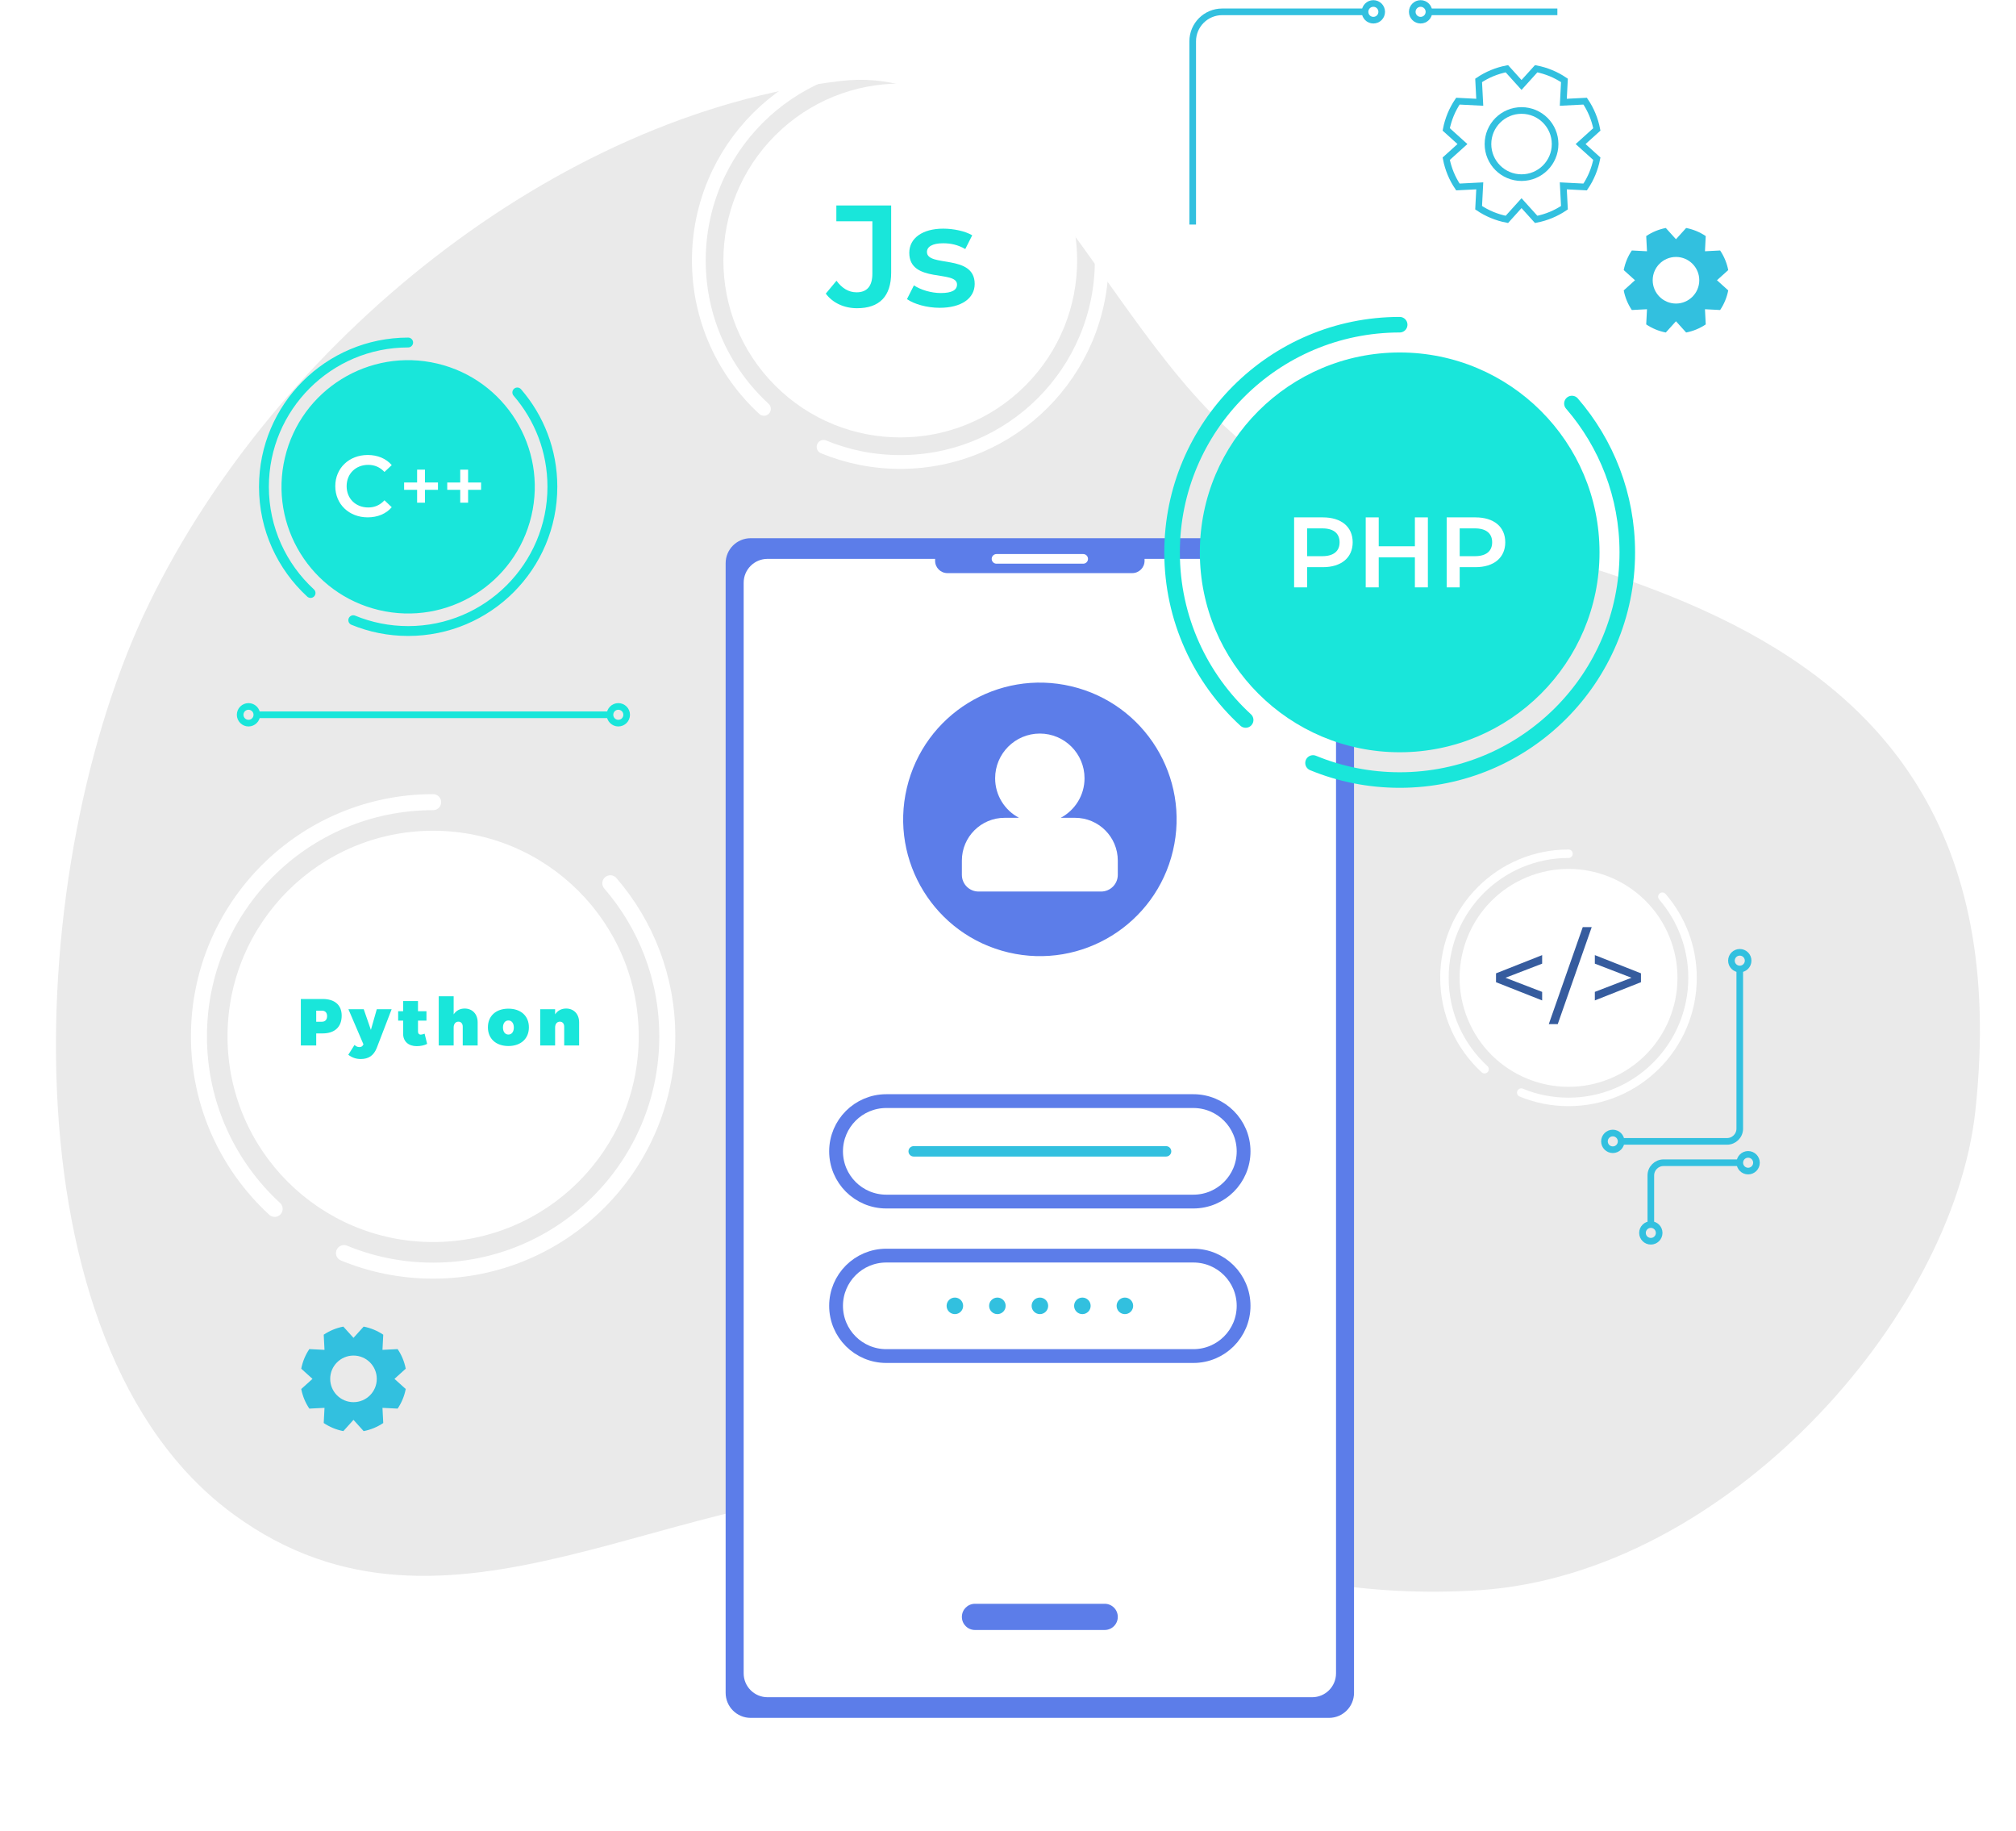 <svg width="152" height="138" viewBox="0 0 152 138" fill="none" xmlns="http://www.w3.org/2000/svg">
<path fill-rule="evenodd" clip-rule="evenodd" d="M63.346 6.109C77.948 4.354 83.792 27.812 96.49 35.305C110.149 43.335 153.575 41.062 148.934 83.747C147.224 99.408 130.124 118.579 111.632 119.859C93.952 121.054 82.892 113.019 69.591 112.283C51.037 111.264 33.823 125.986 17.638 114.169C0.096 101.392 1.727 64.939 11.268 45.435C20.807 25.895 41.734 8.65 63.346 6.109Z" fill="#EAEAEA"/>
<path d="M131.173 73.04V85.072C131.173 85.603 130.743 86.034 130.212 86.034H122.229" stroke="#32C0DF" stroke-width="0.5" stroke-miterlimit="10"/>
<path d="M131.174 73.041C131.522 73.041 131.803 72.759 131.803 72.412C131.803 72.064 131.522 71.783 131.174 71.783C130.827 71.783 130.545 72.064 130.545 72.412C130.545 72.759 130.827 73.041 131.174 73.041Z" stroke="#32C0DF" stroke-width="0.5" stroke-miterlimit="10"/>
<path d="M121.6 86.663C121.947 86.663 122.229 86.381 122.229 86.034C122.229 85.686 121.947 85.404 121.6 85.404C121.252 85.404 120.971 85.686 120.971 86.034C120.971 86.381 121.252 86.663 121.6 86.663Z" stroke="#32C0DF" stroke-width="0.5" stroke-miterlimit="10"/>
<path d="M124.467 93.562C124.815 93.562 125.096 93.28 125.096 92.933C125.096 92.585 124.815 92.304 124.467 92.304C124.12 92.304 123.838 92.585 123.838 92.933C123.838 93.28 124.12 93.562 124.467 93.562Z" stroke="#32C0DF" stroke-width="0.5" stroke-miterlimit="10"/>
<path d="M131.803 88.273C132.151 88.273 132.432 87.991 132.432 87.643C132.432 87.296 132.151 87.014 131.803 87.014C131.456 87.014 131.174 87.296 131.174 87.643C131.174 87.991 131.456 88.273 131.803 88.273Z" stroke="#32C0DF" stroke-width="0.5" stroke-miterlimit="10"/>
<path d="M131.174 87.643H125.428C124.897 87.643 124.467 88.073 124.467 88.605V92.384" stroke="#32C0DF" stroke-width="0.5" stroke-miterlimit="10"/>
<path d="M103.547 1.521C103.895 1.521 104.176 1.239 104.176 0.891C104.176 0.544 103.895 0.262 103.547 0.262C103.2 0.262 102.918 0.544 102.918 0.891C102.918 1.239 103.2 1.521 103.547 1.521Z" stroke="#32C0DF" stroke-width="0.5" stroke-miterlimit="10"/>
<path d="M107.739 0.891C107.739 1.239 107.457 1.521 107.11 1.521C106.762 1.521 106.48 1.239 106.48 0.891C106.48 0.544 106.762 0.262 107.11 0.262C107.458 0.262 107.739 0.544 107.739 0.891Z" stroke="#32C0DF" stroke-width="0.5" stroke-miterlimit="10"/>
<path d="M89.926 16.928V3.116C89.926 1.887 90.921 0.892 92.15 0.892H102.919" stroke="#32C0DF" stroke-width="0.5" stroke-miterlimit="10"/>
<path d="M107.738 0.892H117.421" stroke="#32C0DF" stroke-width="0.5" stroke-miterlimit="10"/>
<path d="M121.405 81.296C125.596 79.561 127.585 74.757 125.85 70.567C124.114 66.377 119.31 64.387 115.12 66.123C110.93 67.858 108.94 72.662 110.676 76.852C112.412 81.042 117.215 83.032 121.405 81.296Z" fill="white"/>
<path d="M125.337 67.592C126.754 69.232 127.612 71.369 127.612 73.707C127.612 78.873 123.424 83.06 118.259 83.06C116.998 83.06 115.795 82.811 114.697 82.358" stroke="white" stroke-width="0.639" stroke-miterlimit="10" stroke-linecap="round"/>
<path d="M111.93 80.593C110.071 78.884 108.906 76.431 108.906 73.707C108.906 68.541 113.094 64.353 118.26 64.353" stroke="white" stroke-width="0.639" stroke-miterlimit="10" stroke-linecap="round"/>
<path d="M119.336 69.882H120.011L117.449 77.196H116.773L119.336 69.882Z" fill="#365C9E"/>
<path d="M123.724 73.367V74.035L120.246 75.409V74.765L123.01 73.701L120.246 72.637V71.993L123.724 73.367Z" fill="#365C9E"/>
<path d="M112.795 74.036V73.368L116.273 71.994V72.638L113.509 73.702L116.273 74.766V75.41L112.795 74.036Z" fill="#365C9E"/>
<path d="M77.307 29.066C82.515 23.858 82.515 15.414 77.307 10.206C72.099 4.998 63.655 4.998 58.447 10.206C53.239 15.414 53.239 23.858 58.447 29.066C63.655 34.274 72.099 34.274 77.307 29.066Z" fill="white"/>
<path d="M79.371 9.705C81.674 12.367 83.067 15.839 83.067 19.635C83.067 28.024 76.266 34.824 67.877 34.824C65.83 34.824 63.877 34.419 62.094 33.684" stroke="white" stroke-width="1.038" stroke-miterlimit="10" stroke-linecap="round"/>
<path d="M57.6 30.819C54.581 28.043 52.69 24.06 52.69 19.636C52.69 11.247 59.49 4.446 67.879 4.446" stroke="white" stroke-width="1.038" stroke-miterlimit="10" stroke-linecap="round"/>
<path d="M62.262 22.132L63.069 21.161C63.484 21.728 63.985 22.034 64.585 22.034C65.371 22.034 65.774 21.565 65.774 20.626V16.678H63.058V15.489H67.191V20.55C67.191 22.349 66.297 23.233 64.617 23.233C63.658 23.234 62.785 22.841 62.262 22.132Z" fill="#19E6DA"/>
<path d="M68.383 22.547L68.906 21.511C69.419 21.848 70.204 22.089 70.935 22.089C71.797 22.089 72.156 21.849 72.156 21.445C72.156 20.332 68.557 21.38 68.557 19.056C68.557 17.954 69.55 17.235 71.121 17.235C71.894 17.235 72.778 17.421 73.302 17.737L72.778 18.773C72.222 18.446 71.666 18.337 71.11 18.337C70.281 18.337 69.889 18.61 69.889 18.991C69.889 20.169 73.488 19.122 73.488 21.402C73.488 22.492 72.484 23.201 70.848 23.201C69.877 23.201 68.906 22.917 68.383 22.547Z" fill="#19E6DA"/>
<path d="M32.656 93.622C41.217 93.622 48.158 86.682 48.158 78.121C48.158 69.559 41.217 62.619 32.656 62.619C24.095 62.619 17.154 69.559 17.154 78.121C17.154 86.682 24.095 93.622 32.656 93.622Z" fill="white"/>
<path d="M46.016 66.578C48.693 69.673 50.312 73.709 50.312 78.121C50.312 87.873 42.407 95.778 32.656 95.778C30.276 95.778 28.006 95.307 25.934 94.453" stroke="white" stroke-width="1.207" stroke-miterlimit="10" stroke-linecap="round"/>
<path d="M20.708 91.121C17.199 87.894 15 83.264 15 78.121C15 68.37 22.905 60.465 32.656 60.465" stroke="white" stroke-width="1.207" stroke-miterlimit="10" stroke-linecap="round"/>
<path d="M40.064 38.89C41.275 33.759 38.098 28.616 32.966 27.405C27.835 26.193 22.693 29.371 21.481 34.502C20.269 39.634 23.447 44.776 28.578 45.987C33.71 47.199 38.852 44.022 40.064 38.89Z" fill="#19E6DA"/>
<path d="M39.003 29.582C40.651 31.488 41.648 33.973 41.648 36.691C41.648 42.697 36.78 47.565 30.775 47.565C29.309 47.565 27.911 47.275 26.635 46.749" stroke="#19E6DA" stroke-width="0.743" stroke-miterlimit="10" stroke-linecap="round"/>
<path d="M23.416 44.698C21.255 42.711 19.9 39.859 19.9 36.692C19.9 30.686 24.769 25.818 30.774 25.818" stroke="#19E6DA" stroke-width="0.743" stroke-miterlimit="10" stroke-linecap="round"/>
<path d="M25.279 36.646C25.279 35.282 26.324 34.296 27.728 34.296C28.472 34.296 29.111 34.564 29.536 35.059L28.987 35.575C28.655 35.216 28.243 35.04 27.767 35.04C26.82 35.04 26.135 35.706 26.135 36.646C26.135 37.586 26.82 38.252 27.767 38.252C28.243 38.252 28.655 38.076 28.987 37.71L29.536 38.233C29.111 38.729 28.472 38.996 27.722 38.996C26.324 38.996 25.279 38.011 25.279 36.646Z" fill="white"/>
<path d="M33.021 36.922H32.041V37.891H31.449V36.922H30.469V36.369H31.449V35.4H32.041V36.369H33.021V36.922Z" fill="white"/>
<path d="M36.272 36.922H35.293V37.891H34.701V36.922H33.721V36.369H34.701V35.4H35.293V36.369H36.273L36.272 36.922Z" fill="white"/>
<path d="M119.517 7.625L117.868 7.709L117.953 6.061C117.321 5.634 116.599 5.331 115.823 5.181L114.718 6.404L113.614 5.181C112.838 5.331 112.116 5.634 111.484 6.061L111.569 7.709L109.92 7.625C109.494 8.257 109.191 8.979 109.041 9.755L110.264 10.859L109.041 11.963C109.191 12.739 109.494 13.461 109.92 14.093L111.569 14.009L111.484 15.657C112.116 16.084 112.838 16.387 113.614 16.537L114.718 15.314L115.823 16.537C116.599 16.387 117.321 16.084 117.953 15.657L117.868 14.009L119.517 14.093C119.944 13.461 120.246 12.739 120.396 11.963L119.173 10.859L120.396 9.755C120.246 8.978 119.944 8.257 119.517 7.625Z" stroke="#32C0DF" stroke-width="0.5" stroke-miterlimit="10"/>
<path d="M117.25 10.859C117.25 12.257 116.117 13.39 114.719 13.39C113.321 13.39 112.188 12.257 112.188 10.859C112.188 9.461 113.321 8.328 114.719 8.328C116.117 8.328 117.25 9.461 117.25 10.859Z" stroke="#32C0DF" stroke-width="0.5" stroke-miterlimit="10"/>
<path d="M30.591 103.169C30.486 102.63 30.276 102.129 29.98 101.691L28.837 101.749L28.895 100.606C28.457 100.31 27.956 100.1 27.418 99.996L26.652 100.844L25.886 99.996C25.348 100.1 24.847 100.31 24.408 100.606L24.467 101.749L23.323 101.691C23.027 102.129 22.817 102.63 22.713 103.169L23.561 103.935L22.713 104.701C22.817 105.239 23.027 105.74 23.323 106.178L24.467 106.12L24.408 107.264C24.847 107.56 25.348 107.77 25.886 107.874L26.652 107.025L27.418 107.874C27.956 107.77 28.457 107.56 28.895 107.264L28.837 106.12L29.98 106.178C30.276 105.74 30.486 105.239 30.591 104.701L29.742 103.935L30.591 103.169ZM26.652 105.691C25.682 105.691 24.896 104.905 24.896 103.935C24.896 102.965 25.682 102.179 26.652 102.179C27.622 102.179 28.408 102.965 28.408 103.935C28.408 104.905 27.622 105.691 26.652 105.691Z" fill="#32C0DF"/>
<path d="M130.303 20.358C130.198 19.82 129.988 19.319 129.692 18.88L128.549 18.939L128.607 17.795C128.169 17.499 127.668 17.289 127.13 17.185L126.363 18.033L125.597 17.185C125.058 17.289 124.558 17.499 124.119 17.795L124.178 18.939L123.034 18.88C122.738 19.319 122.528 19.82 122.424 20.358L123.272 21.124L122.424 21.89C122.528 22.429 122.738 22.93 123.034 23.368L124.178 23.309L124.119 24.453C124.558 24.749 125.058 24.959 125.597 25.063L126.363 24.215L127.13 25.063C127.668 24.959 128.169 24.749 128.607 24.453L128.549 23.309L129.692 23.368C129.988 22.93 130.198 22.429 130.303 21.89L129.454 21.124L130.303 20.358ZM126.364 22.881C125.394 22.881 124.608 22.094 124.608 21.124C124.608 20.155 125.394 19.368 126.364 19.368C127.333 19.368 128.12 20.155 128.12 21.124C128.12 22.094 127.333 22.881 126.364 22.881Z" fill="#32C0DF"/>
<g filter="url(#filter0_d_505_1236)">
<path d="M100.202 125.489H56.598C55.556 125.489 54.711 124.644 54.711 123.602V38.456C54.711 37.413 55.556 36.569 56.598 36.569H100.202C101.244 36.569 102.089 37.413 102.089 38.456V123.603C102.089 124.644 101.244 125.489 100.202 125.489Z" fill="#5C7DE9"/>
<path d="M98.933 123.932H57.87C56.876 123.932 56.07 123.126 56.07 122.133V39.925C56.07 38.931 56.876 38.126 57.87 38.126H98.933C99.927 38.126 100.732 38.932 100.732 39.925V122.133C100.732 123.126 99.927 123.932 98.933 123.932Z" fill="white"/>
<path d="M85.367 39.2H71.433C70.919 39.2 70.504 38.784 70.504 38.271V37.614H86.296V38.271C86.296 38.784 85.88 39.2 85.367 39.2Z" fill="#5C7DE9"/>
<path d="M75.133 38.126H81.669" stroke="white" stroke-width="0.726" stroke-miterlimit="10" stroke-linecap="round"/>
<path d="M88.436 60.131C89.744 54.591 86.314 49.039 80.773 47.731C75.233 46.422 69.681 49.853 68.373 55.394C67.064 60.934 70.495 66.486 76.036 67.794C81.576 69.102 87.128 65.671 88.436 60.131Z" fill="#5C7DE9"/>
<path d="M81.054 57.644H79.974C81.042 57.078 81.77 55.957 81.77 54.664C81.77 52.803 80.261 51.294 78.4 51.294C76.539 51.294 75.03 52.803 75.03 54.664C75.03 55.957 75.758 57.078 76.826 57.644H75.745C73.965 57.644 72.522 59.087 72.522 60.868V61.943C72.522 62.638 73.085 63.202 73.781 63.202H83.019C83.714 63.202 84.278 62.639 84.278 61.943V60.868C84.278 59.087 82.835 57.644 81.054 57.644Z" fill="white"/>
<path d="M83.291 118.864H73.509C72.963 118.864 72.522 118.422 72.522 117.877C72.522 117.331 72.963 116.889 73.509 116.889H83.291C83.836 116.889 84.278 117.331 84.278 117.877C84.278 118.422 83.836 118.864 83.291 118.864Z" fill="#5C7DE9"/>
<path d="M89.977 98.216H66.823C64.732 98.216 63.037 96.522 63.037 94.431C63.037 92.34 64.732 90.645 66.823 90.645H89.977C92.068 90.645 93.763 92.34 93.763 94.431C93.763 96.522 92.068 98.216 89.977 98.216Z" stroke="#5C7DE9" stroke-width="1.04" stroke-miterlimit="10"/>
<path d="M72.618 94.431C72.618 94.776 72.339 95.055 71.995 95.055C71.65 95.055 71.371 94.775 71.371 94.431C71.371 94.087 71.65 93.808 71.995 93.808C72.34 93.808 72.618 94.087 72.618 94.431Z" fill="#32C0DF"/>
<path d="M75.823 94.431C75.823 94.776 75.544 95.055 75.2 95.055C74.856 95.055 74.576 94.775 74.576 94.431C74.576 94.087 74.856 93.808 75.2 93.808C75.544 93.808 75.823 94.087 75.823 94.431Z" fill="#32C0DF"/>
<path d="M79.029 94.431C79.029 94.776 78.749 95.055 78.405 95.055C78.06 95.055 77.781 94.775 77.781 94.431C77.781 94.087 78.061 93.808 78.405 93.808C78.75 93.808 79.029 94.087 79.029 94.431Z" fill="#32C0DF"/>
<path d="M82.232 94.431C82.232 94.776 81.952 95.055 81.608 95.055C81.263 95.055 80.984 94.775 80.984 94.431C80.984 94.087 81.264 93.808 81.608 93.808C81.952 93.808 82.232 94.087 82.232 94.431Z" fill="#32C0DF"/>
<path d="M85.437 94.431C85.437 94.776 85.157 95.055 84.813 95.055C84.468 95.055 84.189 94.775 84.189 94.431C84.189 94.087 84.469 93.808 84.813 93.808C85.158 93.808 85.437 94.087 85.437 94.431Z" fill="#32C0DF"/>
<path d="M89.977 86.571H66.823C64.732 86.571 63.037 84.876 63.037 82.785C63.037 80.694 64.732 78.999 66.823 78.999H89.977C92.068 78.999 93.763 80.694 93.763 82.785C93.763 84.876 92.068 86.571 89.977 86.571Z" stroke="#5C7DE9" stroke-width="1.04" stroke-miterlimit="10"/>
<path d="M87.919 83.178H68.889C68.672 83.178 68.496 83.002 68.496 82.785C68.496 82.569 68.672 82.393 68.889 82.393H87.918C88.135 82.393 88.311 82.569 88.311 82.785C88.311 83.002 88.135 83.178 87.919 83.178Z" fill="#32C0DF"/>
</g>
<g filter="url(#filter1_d_505_1236)">
<path d="M105.532 52.703C113.853 52.703 120.599 45.957 120.599 37.636C120.599 29.315 113.853 22.569 105.532 22.569C97.211 22.569 90.465 29.315 90.465 37.636C90.465 45.957 97.211 52.703 105.532 52.703Z" fill="#19E6DA"/>
<path d="M118.518 26.417C121.119 29.425 122.693 33.347 122.693 37.636C122.693 47.114 115.01 54.797 105.532 54.797C103.219 54.797 101.012 54.34 98.998 53.51" stroke="#19E6DA" stroke-width="1.173" stroke-miterlimit="10" stroke-linecap="round"/>
<path d="M93.919 50.271C90.508 47.135 88.371 42.635 88.371 37.636C88.371 28.158 96.054 20.475 105.532 20.475" stroke="#19E6DA" stroke-width="1.173" stroke-miterlimit="10" stroke-linecap="round"/>
<path d="M101.988 36.876C101.988 38.036 101.129 38.752 99.743 38.752H98.552V40.274H97.572V34.999H99.743C101.129 34.999 101.988 35.708 101.988 36.876ZM101.001 36.876C101.001 36.212 100.556 35.828 99.697 35.828H98.552V37.923H99.697C100.557 37.923 101.001 37.539 101.001 36.876Z" fill="white"/>
<path d="M107.657 34.999V40.274H106.678V38.013H103.951V40.274H102.971V34.999H103.951V37.177H106.678V34.999H107.657Z" fill="white"/>
<path d="M113.492 36.876C113.492 38.036 112.633 38.752 111.246 38.752H110.056V40.274H109.076V34.999H111.246C112.633 34.999 113.492 35.708 113.492 36.876ZM112.504 36.876C112.504 36.212 112.06 35.828 111.201 35.828H110.056V37.923H111.201C112.061 37.923 112.504 37.539 112.504 36.876Z" fill="white"/>
</g>
<path d="M24.327 75.301C25.237 75.301 25.762 75.756 25.762 76.556C25.762 77.406 25.237 77.896 24.327 77.896H23.842V78.806H22.682V75.301H24.327ZM24.267 77.016C24.517 77.016 24.662 76.861 24.662 76.591C24.662 76.331 24.517 76.181 24.267 76.181H23.842V77.016H24.267ZM28.404 78.996C28.174 79.566 27.789 79.826 27.204 79.826C26.844 79.826 26.554 79.726 26.259 79.506L26.729 78.766C26.849 78.876 26.959 78.926 27.094 78.926C27.224 78.926 27.309 78.881 27.364 78.786L27.404 78.721L26.269 76.071H27.424L27.964 77.631L28.409 76.071H29.529L28.404 78.996ZM32.014 77.916L32.205 78.686C32.025 78.791 31.715 78.856 31.424 78.856C30.799 78.861 30.395 78.496 30.395 77.926V76.931H30.02V76.221H30.395V75.456H31.515V76.221H32.154V76.931H31.515V77.756C31.515 77.901 31.599 77.991 31.735 77.986C31.799 77.986 31.91 77.956 32.014 77.916ZM35.034 76.021C35.609 76.021 36.014 76.431 36.014 77.061V78.806H34.889V77.386C34.889 77.156 34.759 77.011 34.564 77.011C34.344 77.011 34.204 77.186 34.204 77.451V78.806H33.079V75.096H34.204V76.461C34.389 76.181 34.674 76.021 35.034 76.021ZM38.332 76.031C39.272 76.031 39.877 76.581 39.877 77.436C39.877 78.291 39.272 78.846 38.332 78.846C37.392 78.846 36.787 78.291 36.787 77.436C36.787 76.581 37.392 76.031 38.332 76.031ZM38.332 76.921C38.082 76.921 37.922 77.131 37.922 77.451C37.922 77.771 38.082 77.981 38.332 77.981C38.582 77.981 38.742 77.771 38.742 77.451C38.742 77.131 38.582 76.921 38.332 76.921ZM42.684 76.021C43.259 76.021 43.664 76.431 43.664 77.061V78.806H42.539V77.386C42.539 77.156 42.409 77.011 42.214 77.011C41.994 77.011 41.854 77.186 41.854 77.451V78.806H40.729V76.071H41.854V76.461C42.039 76.181 42.324 76.021 42.684 76.021Z" fill="#19E6DA"/>
<path d="M18.737 54.508C19.084 54.508 19.366 54.226 19.366 53.878C19.366 53.531 19.084 53.249 18.737 53.249C18.389 53.249 18.107 53.531 18.107 53.878C18.107 54.226 18.389 54.508 18.737 54.508Z" stroke="#19E6DA" stroke-width="0.5" stroke-miterlimit="10"/>
<path d="M47.249 53.878C47.249 54.226 46.967 54.508 46.619 54.508C46.272 54.508 45.99 54.226 45.99 53.878C45.99 53.531 46.272 53.249 46.619 53.249C46.967 53.249 47.249 53.531 47.249 53.878Z" stroke="#19E6DA" stroke-width="0.5" stroke-miterlimit="10"/>
<path d="M45.99 53.878H19.318" stroke="#19E6DA" stroke-width="0.5" stroke-miterlimit="10"/>
<defs>
<filter id="filter0_d_505_1236" x="46.711" y="32.569" width="63.377" height="104.92" filterUnits="userSpaceOnUse" color-interpolation-filters="sRGB">
<feFlood flood-opacity="0" result="BackgroundImageFix"/>
<feColorMatrix in="SourceAlpha" type="matrix" values="0 0 0 0 0 0 0 0 0 0 0 0 0 0 0 0 0 0 127 0" result="hardAlpha"/>
<feOffset dy="4"/>
<feGaussianBlur stdDeviation="4"/>
<feComposite in2="hardAlpha" operator="out"/>
<feColorMatrix type="matrix" values="0 0 0 0 0 0 0 0 0 0 0 0 0 0 0 0 0 0 0.35 0"/>
<feBlend mode="normal" in2="BackgroundImageFix" result="effect1_dropShadow_505_1236"/>
<feBlend mode="normal" in="SourceGraphic" in2="effect1_dropShadow_505_1236" result="shape"/>
</filter>
<filter id="filter1_d_505_1236" x="83.785" y="19.889" width="43.494" height="43.495" filterUnits="userSpaceOnUse" color-interpolation-filters="sRGB">
<feFlood flood-opacity="0" result="BackgroundImageFix"/>
<feColorMatrix in="SourceAlpha" type="matrix" values="0 0 0 0 0 0 0 0 0 0 0 0 0 0 0 0 0 0 127 0" result="hardAlpha"/>
<feOffset dy="4"/>
<feGaussianBlur stdDeviation="2"/>
<feComposite in2="hardAlpha" operator="out"/>
<feColorMatrix type="matrix" values="0 0 0 0 0 0 0 0 0 0 0 0 0 0 0 0 0 0 0.25 0"/>
<feBlend mode="normal" in2="BackgroundImageFix" result="effect1_dropShadow_505_1236"/>
<feBlend mode="normal" in="SourceGraphic" in2="effect1_dropShadow_505_1236" result="shape"/>
</filter>
</defs>
</svg>
